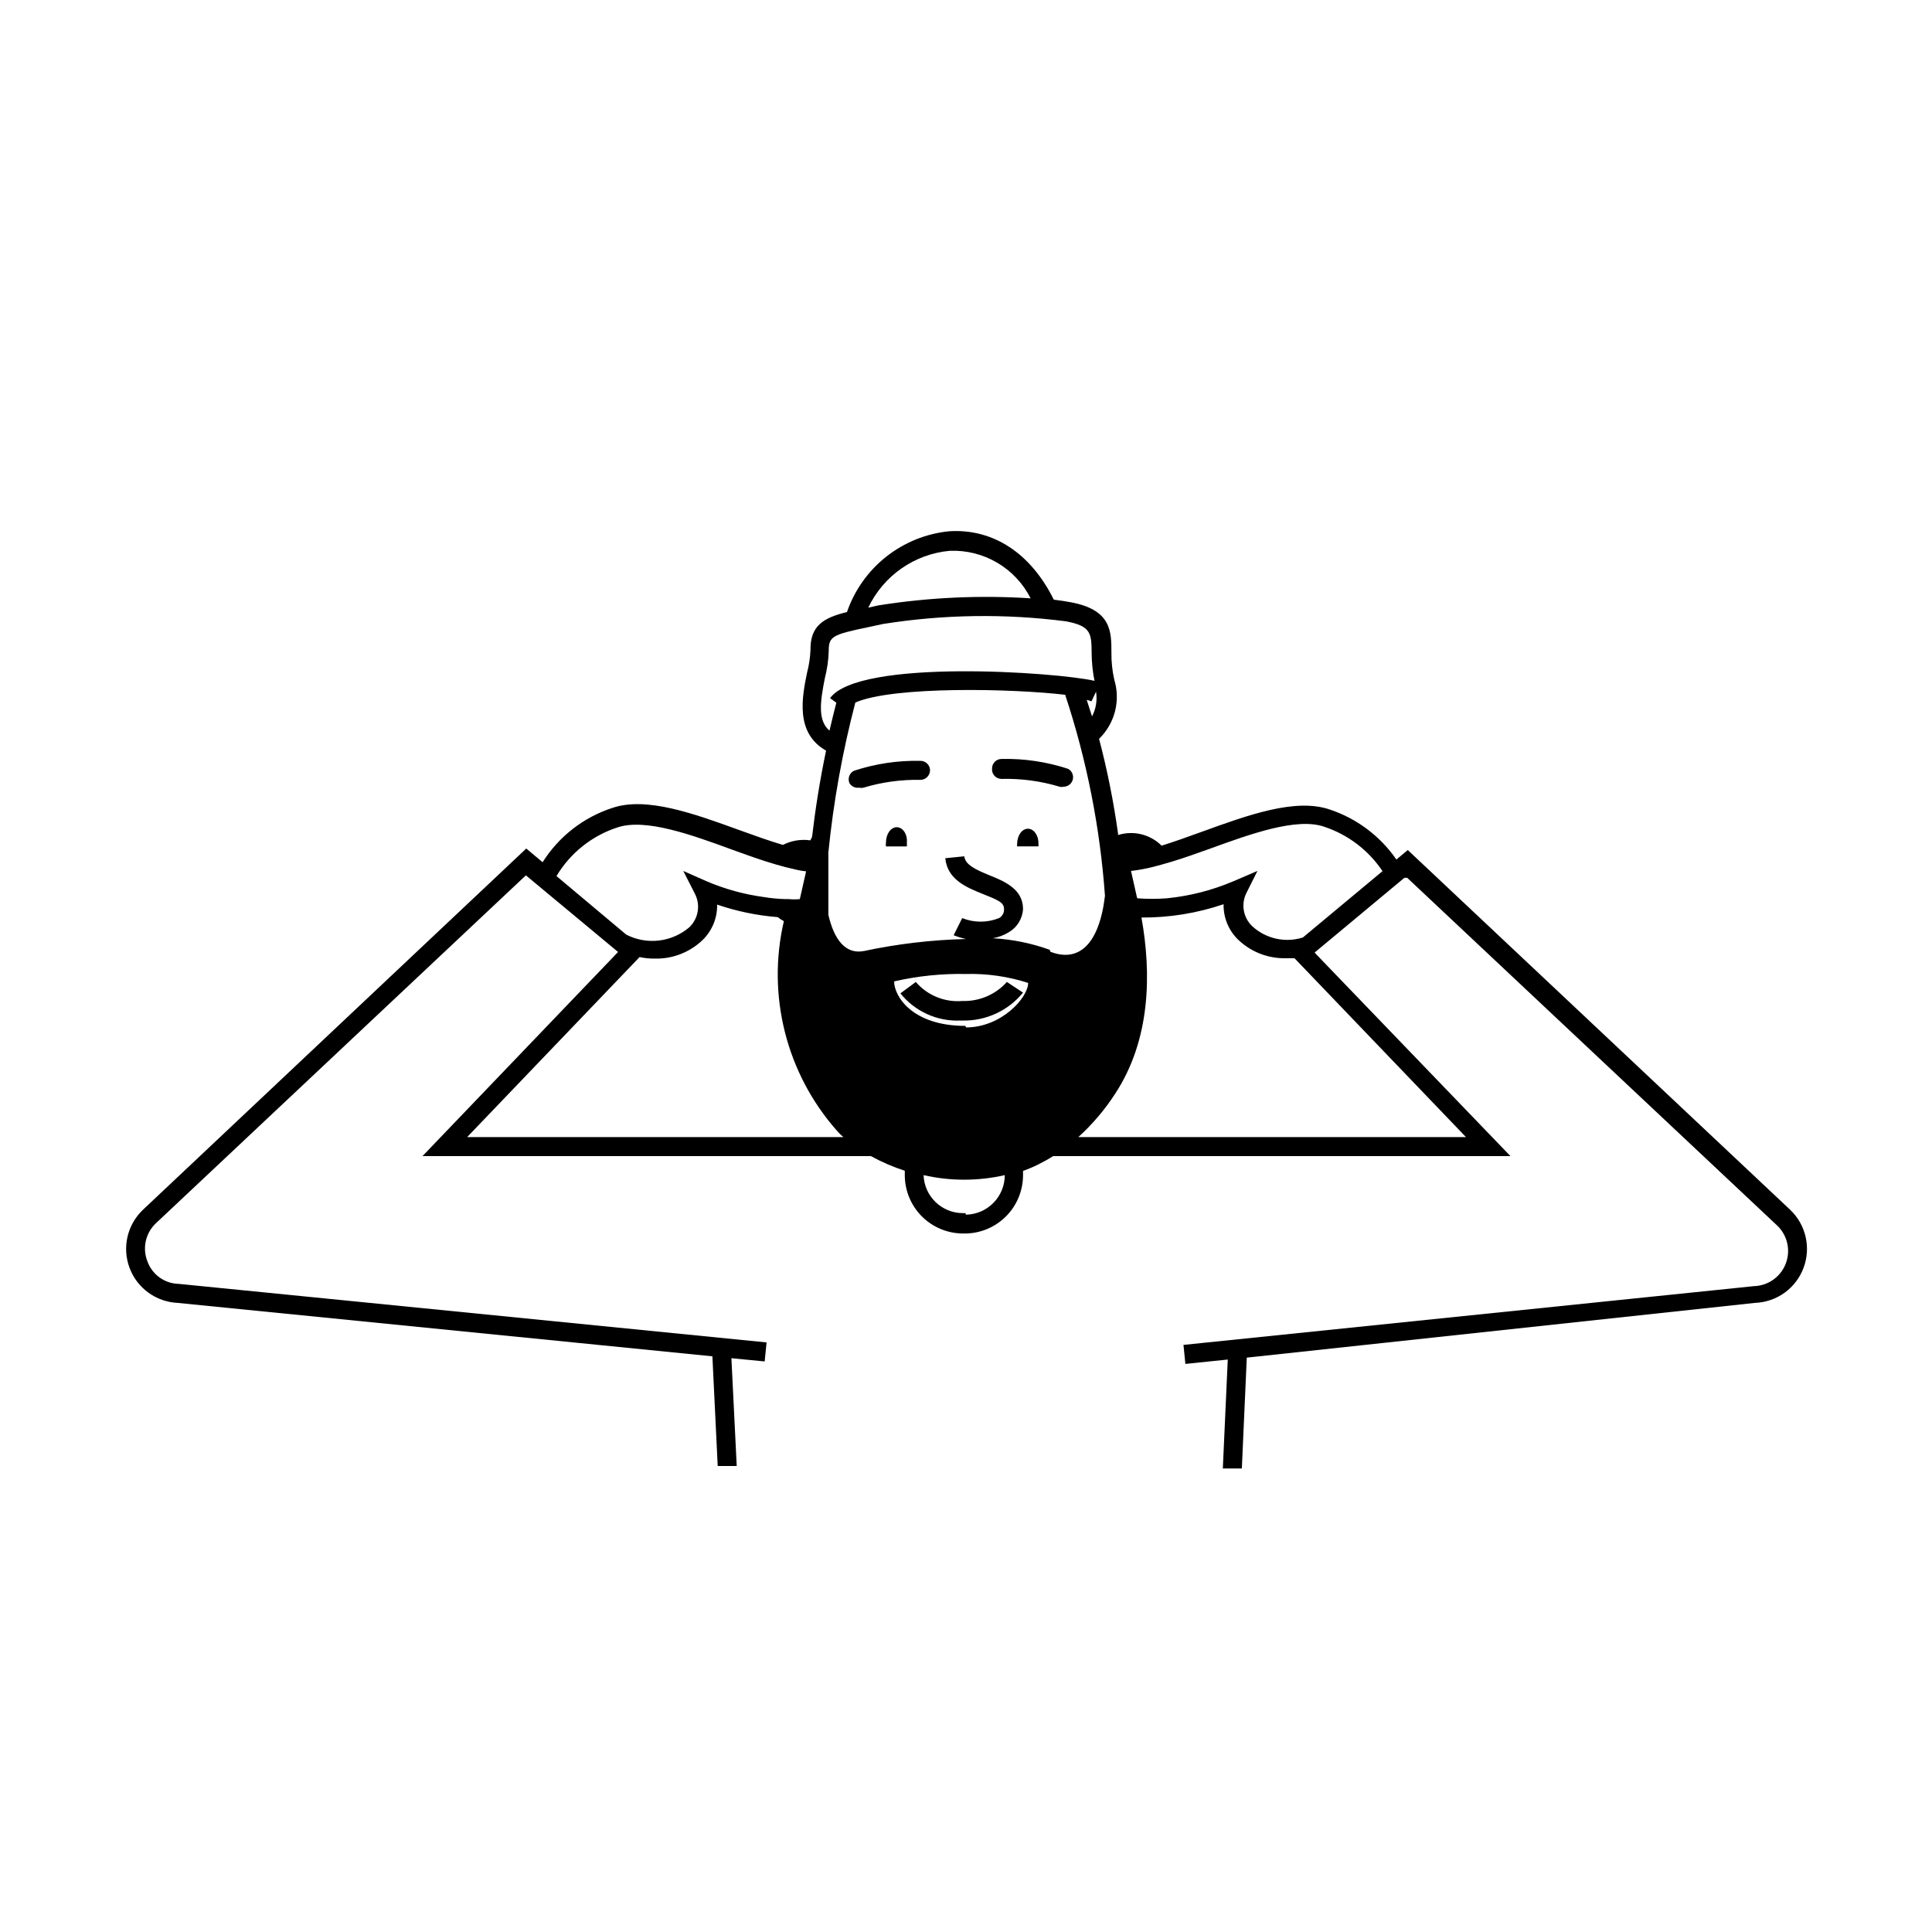 <?xml version="1.0" encoding="UTF-8"?>
<!-- Uploaded to: SVG Repo, www.svgrepo.com, Generator: SVG Repo Mixer Tools -->
<svg fill="#000000" width="800px" height="800px" version="1.1" viewBox="144 144 512 512" xmlns="http://www.w3.org/2000/svg">
 <g>
  <path d="m416.42 363.62c-1.613 0-2.871 1.812-2.871 4.082v-0.004c-0.027 0.203-0.027 0.406 0 0.605h5.644c0.023-0.199 0.023-0.402 0-0.605 0.098-2.266-1.211-4.078-2.773-4.078z"/>
  <path d="m381.66 363.22c-1.613 0-2.871 1.812-2.871 4.082-0.055 0.336-0.055 0.676 0 1.008h5.543-0.004c0.027-0.336 0.027-0.672 0-1.008 0.203-2.266-1.105-4.082-2.668-4.082z"/>
  <path d="m371.68 352.74c0.383 0.094 0.777 0.094 1.16 0 4.898-1.48 10-2.176 15.113-2.066 1.379-0.027 2.492-1.141 2.519-2.519 0-0.668-0.266-1.309-0.738-1.781-0.473-0.473-1.113-0.738-1.781-0.738-5.984-0.141-11.949 0.746-17.633 2.621-0.602 0.293-1.062 0.812-1.281 1.445-0.215 0.633-0.172 1.328 0.121 1.93 0.555 0.824 1.535 1.258 2.519 1.109z"/>
  <path d="m409.42 350.42c5.203-0.137 10.391 0.562 15.367 2.066 0.363 0.094 0.746 0.094 1.109 0 1.145-0.016 2.137-0.805 2.41-1.918 0.273-1.113-0.242-2.273-1.25-2.816-5.688-1.875-11.652-2.762-17.637-2.621-1.391 0-2.516 1.129-2.516 2.519-0.074 0.711 0.16 1.418 0.641 1.945 0.48 0.531 1.164 0.828 1.875 0.824z"/>
  <path d="m410.83 404.23c-2.988 3.344-7.309 5.191-11.789 5.039-4.688 0.402-9.281-1.473-12.344-5.039l-4.082 3.023c3.844 4.789 9.734 7.465 15.871 7.203h0.707-0.004c6.16 0.094 12.027-2.633 15.922-7.406z"/>
  <path d="m618.4 464.59-101.32-95.32-3.023 2.519h0.004c-4.32-6.258-10.566-10.926-17.785-13.301-9.07-3.023-21.562 1.512-33.656 5.894-3.727 1.359-7.406 2.672-10.781 3.727-3.023-3.008-7.465-4.094-11.535-2.82 0.02-0.098 0.02-0.203 0-0.301-1.176-8.492-2.859-16.902-5.039-25.191 2.047-1.988 3.508-4.504 4.219-7.266 0.711-2.766 0.645-5.672-0.188-8.402-0.535-2.363-0.789-4.781-0.758-7.203 0-5.594 0-11.387-10.934-13.352-1.258-0.25-2.769-0.453-4.332-0.656-6.047-12.191-15.922-18.844-27.66-18.137h0.004c-6.106 0.59-11.906 2.926-16.723 6.719-4.812 3.797-8.438 8.898-10.434 14.691-6.144 1.512-9.773 3.578-9.672 10.078h-0.004c-0.078 2.027-0.383 4.035-0.906 5.996-1.309 6.449-3.223 15.973 5.039 20.656-1.715 8.211-2.871 15.77-3.68 22.621 0 0.402-0.352 0.805-0.504 1.16l0.004-0.004c-2.488-0.355-5.023 0.066-7.258 1.211-3.578-1.059-7.508-2.469-11.539-3.93-12.09-4.383-24.586-8.918-33.605-5.894h0.004c-7.68 2.481-14.242 7.582-18.539 14.41l-4.332-3.629-101.57 95.723c-4.168 3.945-5.578 9.996-3.578 15.375 1.996 5.383 7.016 9.047 12.75 9.312l141.72 14.156 1.41 29.07h5.039l-1.41-28.566 8.816 0.855 0.504-5.039-155.78-15.516c-3.746-0.074-7.059-2.461-8.312-5.996-1.375-3.504-0.477-7.492 2.266-10.074l98.043-92.195 23.879 19.852 0.555 0.453-51.84 54.105h118.85c2.859 1.57 5.863 2.871 8.969 3.879v1.16c0 4.102 1.629 8.035 4.527 10.938 2.902 2.898 6.836 4.527 10.938 4.527h0.758c4.039-0.09 7.883-1.762 10.707-4.652s4.406-6.769 4.406-10.812v-1.109c2.789-1.016 5.457-2.332 7.961-3.93h121.21l-51.539-53.555-0.352-0.402 2.117-1.762 21.664-18.035h0.754l98.09 92.195c2.703 2.609 3.574 6.586 2.207 10.09-1.363 3.5-4.695 5.836-8.453 5.93l-151.14 15.566 0.504 5.039 11.234-1.16-1.309 28.867h5.039l1.309-29.371 134.67-14.508c5.762-0.207 10.832-3.852 12.867-9.246 2.035-5.391 0.641-11.477-3.547-15.441zm-185-130.74-1.41-4.383c0.426 0.105 0.848 0.238 1.258 0.402l1.211-2.57c0.367 2.242-0.004 4.543-1.059 6.551zm-37.684-43.883h-0.004c4.402-0.172 8.762 0.922 12.555 3.156 3.797 2.234 6.871 5.508 8.859 9.441-13.465-0.871-26.98-0.246-40.305 1.863l-2.719 0.605h-0.004c4.039-8.488 12.254-14.215 21.613-15.066zm-33.102 33.656c0.598-2.324 0.938-4.707 1.008-7.106 0-3.828 0.855-4.332 10.629-6.348l3.727-0.805c16.059-2.551 32.395-2.789 48.52-0.707 6.699 1.258 6.75 3.223 6.801 8.465 0.016 2.453 0.27 4.902 0.754 7.305-10.078-2.316-62.422-5.945-70.078 4.586l1.664 1.211c-0.656 2.519-1.258 5.039-1.812 7.406-3.125-2.672-2.523-7.457-1.211-14.008zm-71.141 52.547c3.648-6.117 9.398-10.703 16.172-12.898 7.356-2.469 19.547 1.914 30.23 5.844 3.176 1.16 6.297 2.266 9.27 3.223 1.762 0.555 3.477 1.059 5.039 1.461l3.176 0.754-0.004 0.004c0.75 0.164 1.508 0.281 2.269 0.355l-1.664 7.356c-0.988 0.098-1.984 0.098-2.973 0h-0.906c-1.926-0.055-3.844-0.238-5.742-0.555-5.203-0.711-10.289-2.117-15.117-4.184l-6.144-2.719 3.125 6.144c1.469 2.941 0.855 6.492-1.512 8.77-2.281 1.949-5.086 3.176-8.066 3.527-2.977 0.348-5.992-0.195-8.66-1.562zm-23.676 69.172 45.695-47.711c1.289 0.281 2.606 0.414 3.93 0.406 4.805 0.141 9.461-1.676 12.895-5.039 2.453-2.453 3.801-5.801 3.731-9.27 5.195 1.777 10.594 2.894 16.07 3.324 0.492 0.414 1.035 0.77 1.613 1.059-4.559 19.641 0.637 40.277 13.953 55.418 0.555 0.656 1.16 1.262 1.816 1.812zm132.05 20.152h-0.656c-5.625 0.004-10.238-4.453-10.43-10.074 7.082 1.613 14.434 1.613 21.516 0 0 5.711-4.57 10.367-10.277 10.48zm0-49.625c-14.156 0-18.895-7.91-18.895-11.789 6.246-1.434 12.641-2.094 19.047-1.965 5.586-0.145 11.152 0.656 16.473 2.367 0 3.883-7.055 11.793-16.473 11.793zm22.371-20.152h-0.004c-4.859-1.758-9.949-2.797-15.113-3.07 1.48-0.254 2.898-0.785 4.184-1.562 2.246-1.281 3.688-3.617 3.828-6.199 0-5.34-5.039-7.356-8.867-8.918s-6.449-2.82-6.699-5.039l-5.039 0.504c0.555 5.691 5.691 7.758 9.824 9.422 4.129 1.664 5.742 2.269 5.742 4.031 0.066 0.992-0.441 1.934-1.309 2.418-3.137 1.258-6.637 1.258-9.773 0l-2.266 4.535h-0.004c1.062 0.43 2.156 0.77 3.277 1.008-9.082 0.219-18.121 1.281-27.004 3.176-5.039 1.008-8.012-3.223-9.473-9.621v-16.477c1.348-13.418 3.738-26.707 7.152-39.75 10.078-4.383 41.664-3.727 55.922-2.016h-0.301c5.699 17.246 9.234 35.133 10.531 53.25-1.562 13.051-7.055 17.684-14.461 14.812zm110.28 49.625h-102.73c3.719-3.379 6.988-7.223 9.723-11.434 9.473-14.41 9.672-31.941 7.004-46.754 7.402 0.047 14.758-1.148 21.766-3.527-0.07 3.469 1.273 6.816 3.727 9.27 3.438 3.363 8.094 5.184 12.898 5.039h2.168zm-87.16-63.379-1.609-7.152c1.949-0.23 3.887-0.582 5.793-1.059 1.562-0.402 3.176-0.855 5.039-1.41 3.176-0.957 6.551-2.168 10.078-3.426 10.781-3.93 22.973-8.312 30.23-5.844h-0.004c6.34 2.086 11.805 6.238 15.516 11.789l-21.109 17.582c-4.699 1.484-9.84 0.332-13.453-3.023-2.367-2.277-2.977-5.828-1.512-8.766l2.926-5.844-6.348 2.719h-0.004c-5.644 2.41-11.625 3.941-17.73 4.535-2.551 0.188-5.109 0.188-7.66 0"/>
 </g>
</svg>